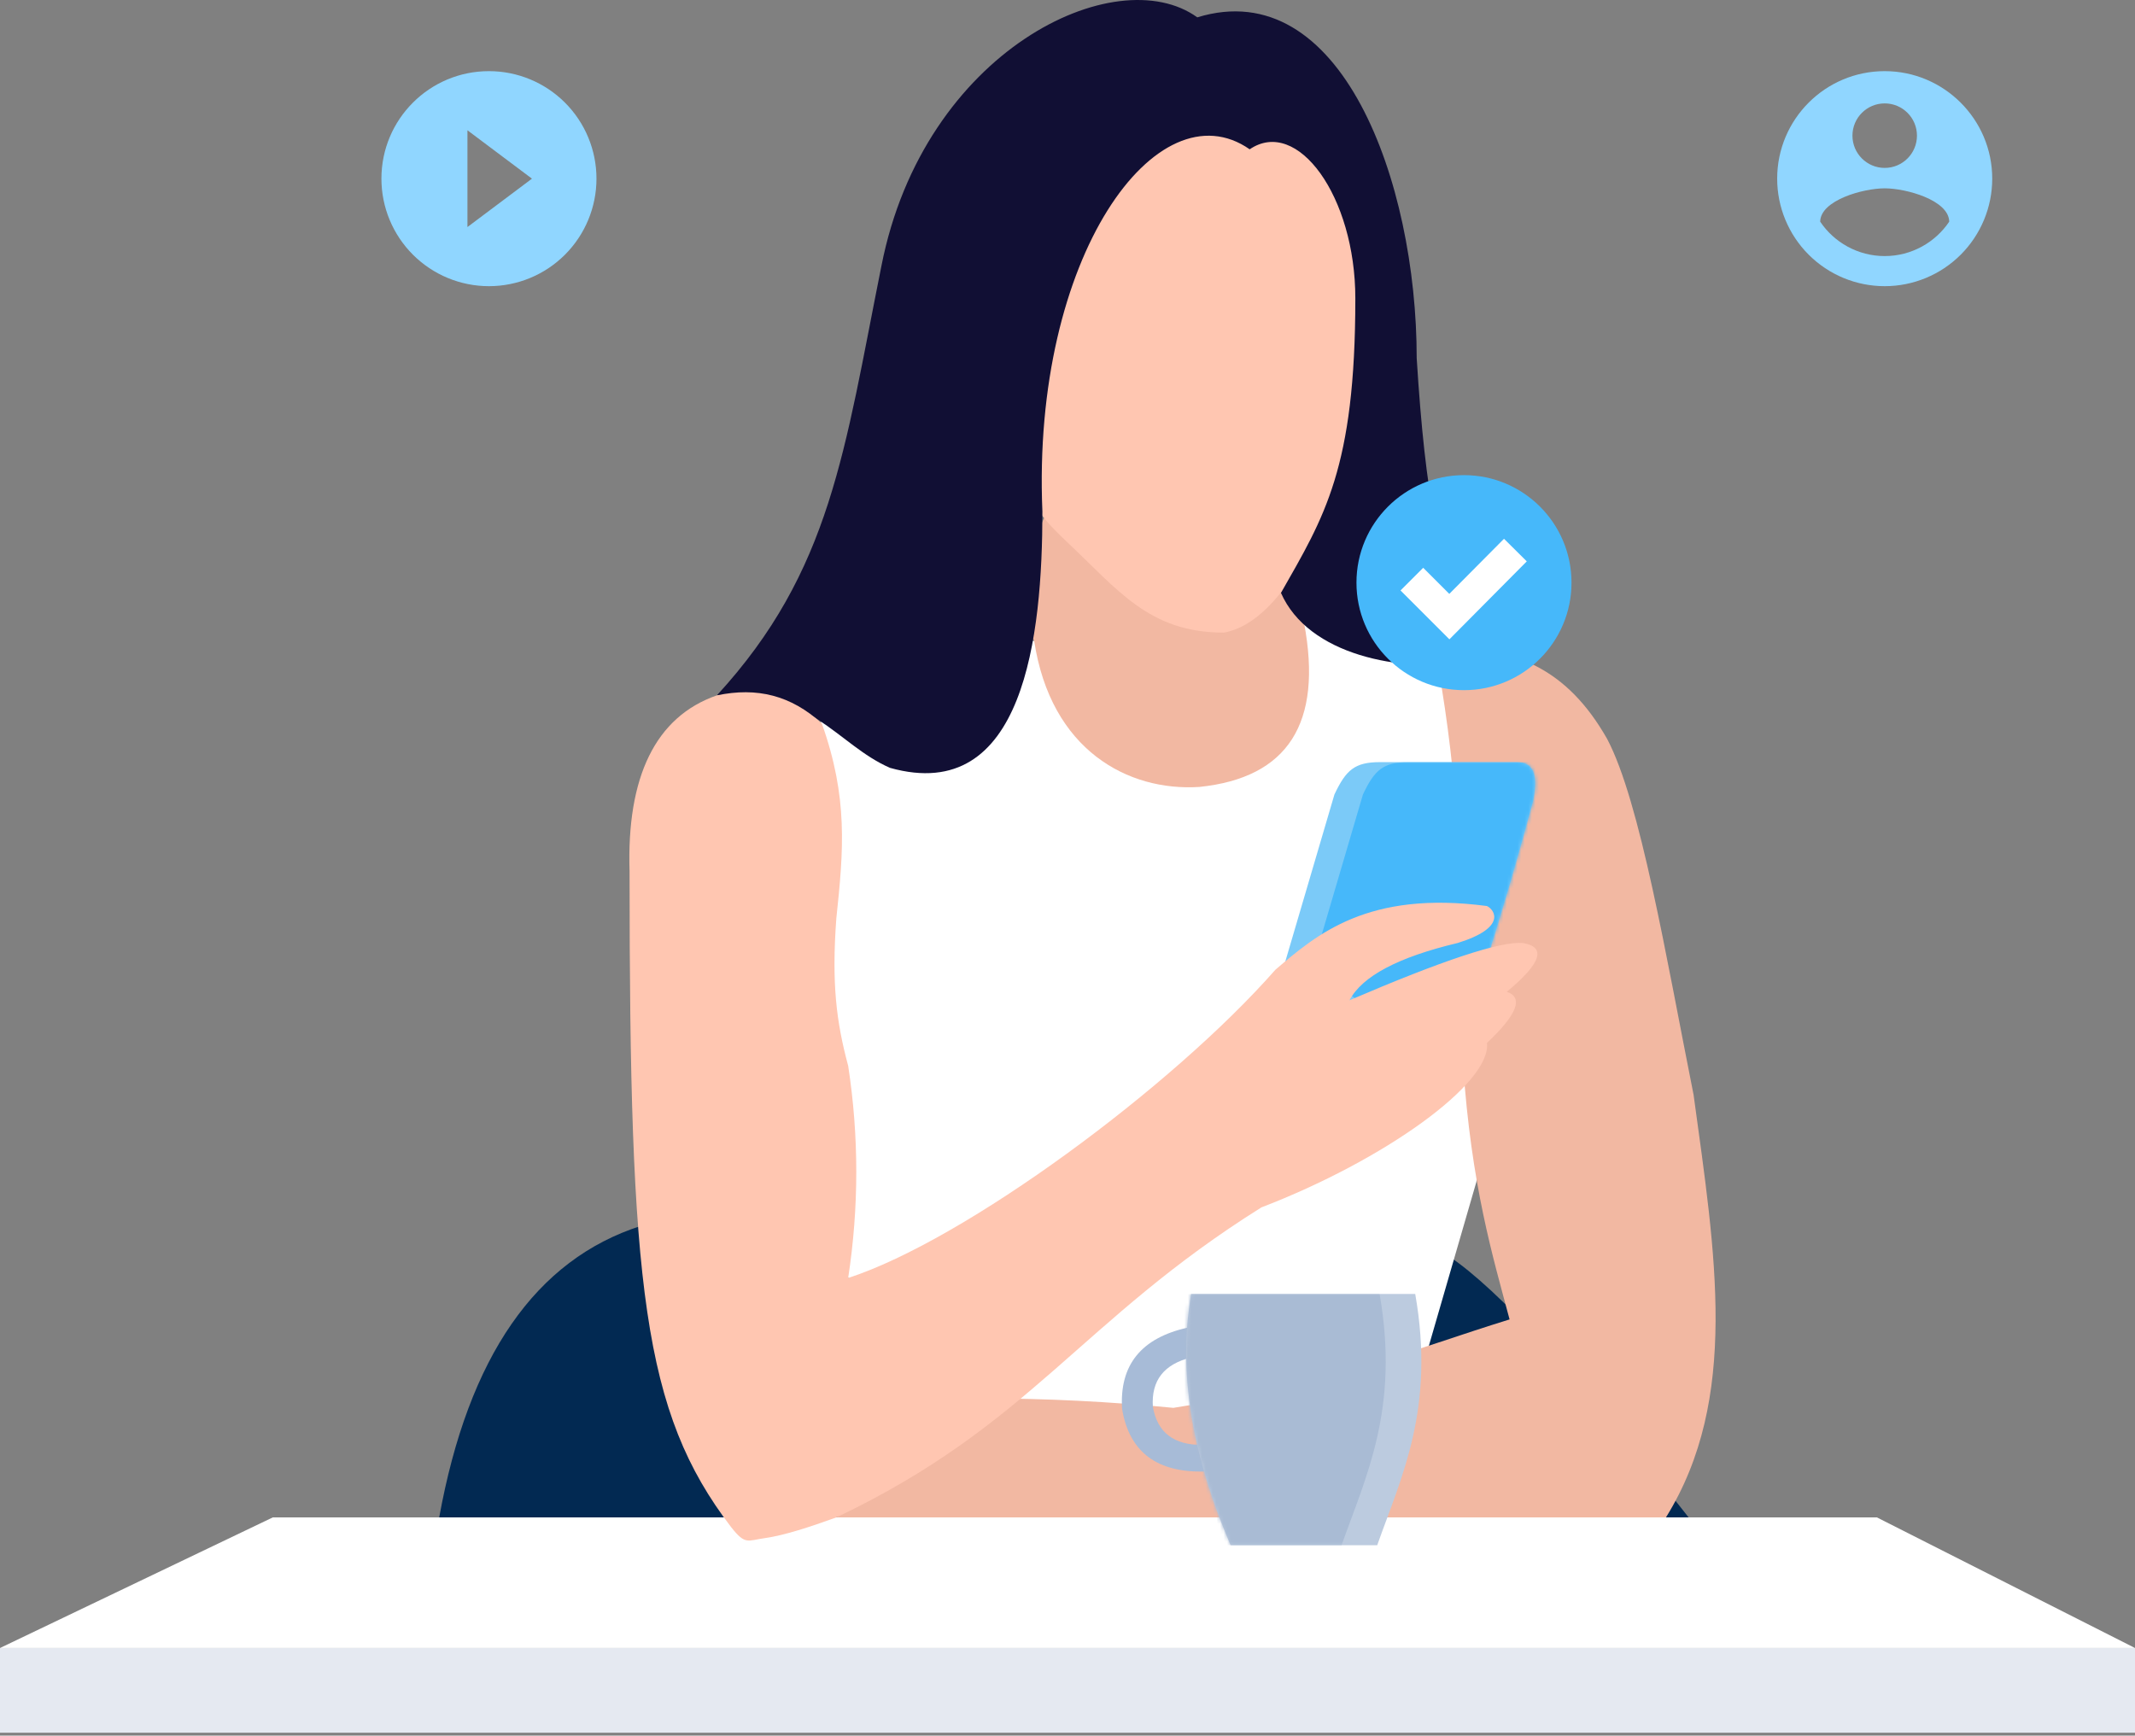 <svg xmlns="http://www.w3.org/2000/svg" xmlns:xlink="http://www.w3.org/1999/xlink" width="599px" height="487px" viewBox="0 0 599 487"><rect x="0" y="0" width="599" height="487" fill="#808080" stroke="none"/><title>banner_dp</title><defs><path d="M175.841,117.614 C178.123,151.606 184.232,171.676 188.885,189.173 C160.838,197.842 140.969,206.737 94.552,213.986 C76.599,212.223 58.879,211.341 41.391,211.341 L0,244.726 C100.702,244.726 178.289,244.726 232.76,244.726 C253.465,211.341 246.598,170.782 240.516,126.178 C232.76,87.258 225.554,43.835 216.248,26.268 C204.796,6.119 190.438,1.662 174.328,0.329 C171.067,-1.059 168.883,2.15 168.883,6.119 C174.328,37.568 175.841,63.889 175.841,117.614 Z" id="path-1"></path><path d="M8.52651283e-14,57.093 C4.88,40.432 9.587,24.427 14.12,9.078 C17.366,2.198 19.796,-1.70530257e-13 26.929,-1.70530257e-13 C44.399,-1.70530257e-13 50.112,-1.70530257e-13 65.246,-1.70530257e-13 C70.721,-1.70530257e-13 71.07,4.708 69.842,10.934 C65.682,26.488 61.19,41.874 56.366,57.093 L18.436,71.323 L8.52651283e-14,57.093 Z" id="path-3"></path><path d="M1.388,1.36424205e-12 C-0.158,9.719 -3.515,33.341 12.475,70.509 C22.434,70.509 40.703,70.509 53.593,70.509 C60.428,51.174 69.911,32.21 64.264,1.36424205e-12 C48.931,1.36424205e-12 17.804,1.36424205e-12 1.388,1.36424205e-12 Z" id="path-5"></path></defs><g id="landing" stroke="none" stroke-width="1" fill="none" fill-rule="evenodd"><g id="03_Digital-Profiles" transform="translate(-821, -291)"><g id="banner_dp" transform="translate(821, 291)"><polygon id="Rectangle" fill="#E5E9F1" points="-1.51834448e-12 462.418 599 462.418 599 486.186 -1.51834448e-12 486.186"></polygon><polygon id="Path-84" fill="#FFFFFF" points="-1.47552109e-13 462.418 76.533 425.771 526.588 425.771 599 462.418"></polygon><path d="M179.88,343.959 C150.29,353.412 131.405,380.683 123.225,425.771 L473.76,425.771 C442.763,386.153 420.336,361.721 406.48,352.476 C345.018,352.476 234.644,343.959 179.88,343.959 Z" id="Path-80" fill="#022952"></path><polygon id="Path-79" fill="#FFFFFF" points="290.152 179.808 344.34 197.121 367.267 173.114 408.972 187.912 436.087 213.848 414.19 331.709 398.781 384.884 318.37 416.206 237.965 358.589 210.538 270.599 234.644 187.912"></polygon><g id="Path-75" transform="translate(234.644, 181.045)"><mask id="mask-2" fill="white"><use xlink:href="#path-1"></use></mask><use id="Mask" fill="#F2B8A2" xlink:href="#path-1"></use></g><path d="M292.913,145.396 C289.766,151.956 287.925,158.567 287.39,165.229 C286.812,172.442 287.39,174.889 290.152,179.808 C294.793,210.496 316.481,222.108 336.513,220.807 C361.357,218.236 371.149,202.93 365.889,174.889 L349.191,145.396 L292.913,145.396 Z" id="Path-76" fill="#F2B8A2"></path><g id="Path-74" transform="translate(360.269, 213.848)"><mask id="mask-4" fill="white"><use xlink:href="#path-3"></use></mask><use id="Mask" fill="#7BCAF8" xlink:href="#path-3"></use><path d="M8,57.093 C12.88,40.432 17.587,24.427 22.12,9.078 C25.366,2.198 27.796,3.46744855e-12 34.929,3.46744855e-12 C52.399,3.46744855e-12 58.112,3.46744855e-12 73.246,3.46744855e-12 C78.721,3.46744855e-12 79.07,4.708 77.842,10.934 C73.682,26.488 69.19,41.874 64.366,57.093 L26.436,71.323 L8,57.093 Z" fill="#46B8FA" mask="url(#mask-4)"></path></g><path d="M287.449,123.744 C286.907,139.015 290.041,143.121 299.053,151.779 C313.714,165.526 322.316,177.508 343.415,177.508 C354.095,175.522 364.252,163.036 373.888,140.049 L390.989,115.718 L386.825,63.15 L365.451,36.059 L343.415,29.022 L303.001,40.539 C293.588,69.109 288.404,96.844 287.449,123.744 Z" id="Path-72" fill="#FFC6B1"></path><path d="M292.458,143.525 C292.458,178.336 287.39,226.011 249.713,215.458 C234.773,208.968 226.903,192.589 201.128,195.115 C233.236,160.183 236.895,126.39 247.3,74.59 C259.178,14.112 313.121,-11.57 335.914,4.867 C376.166,-7.478 397.472,50.827 397.472,100.481 C399.958,140.422 403.614,155.37 412.629,185.944 C392.733,188.74 367.097,183.852 359.389,166.361 C371.553,144.987 380.255,131.396 380.255,83.729 C380.255,55.11 363.999,32.778 350.614,41.894 C324.78,23.848 289.417,71.861 292.458,143.525 Z" id="Path-71" fill="#110F34"></path><path d="M230.562,202.975 C221.93,195.115 212.394,192.742 201.128,195.115 C183.836,201.119 175.797,218.08 176.631,244.552 C176.631,361.034 180.351,396.129 205.128,428.498 C209.136,433.608 209.656,432.268 214.758,431.554 C219.86,430.84 227.142,428.498 234.644,425.771 C289.227,399.8 303.145,370.562 353.915,338.779 C388.365,325.554 418.488,303.94 417.187,292.641 C425.657,284.66 427.51,279.876 422.747,278.289 C432.457,270.256 433.937,265.69 427.188,264.591 C420.925,264.097 404.735,269.457 378.619,280.669 C382.156,273.927 392.274,268.567 408.972,264.591 C422.747,260.323 419.411,255.295 417.187,254.226 C383.822,249.815 369.503,262.107 357.827,272.102 C328.878,305.037 270.694,347.964 237.965,358.589 C240.998,338.779 240.998,318.784 237.965,299.063 C234.644,286.723 233.294,275.965 234.644,257.672 C236.687,238.531 237.965,223.75 230.562,202.975 Z" id="Path-73" fill="#FFC6B1"></path><path d="M333.226,372.516 L334.292,380.87 C326.58,382.733 322.967,387.347 323.451,394.713 C324.682,401.952 329.341,405.522 337.428,405.424 L338.381,412.887 C324.712,413.356 316.858,407.521 314.82,395.38 C314.02,383.04 320.155,375.419 333.226,372.516 L333.226,372.516 Z" id="Combined-Shape" fill="#A7BBD7"></path><g id="Path-77" transform="translate(332.796, 363.076)"><mask id="mask-6" fill="white"><use xlink:href="#path-5"></use></mask><use id="Mask" fill="#BCCBDF" xlink:href="#path-5"></use><path d="M-8.612,1.36424205e-12 C-10.158,9.719 -13.515,33.341 2.475,70.509 C12.434,70.509 30.703,70.509 43.593,70.509 C50.428,51.174 59.911,32.21 54.264,1.36424205e-12 C38.931,1.36424205e-12 7.804,1.36424205e-12 -8.612,1.36424205e-12 Z" fill="#A9BBD4" mask="url(#mask-6)"></path></g><circle id="Oval" fill="#46B8FA" cx="410.738" cy="163.487" r="30.167"></circle><polygon id="Path-85" fill="#FFFFFF" fill-rule="nonzero" points="421.967 151.175 428.355 157.515 406.644 179.39 392.93 165.676 399.294 159.312 406.619 166.637"></polygon><g id="play-circle" transform="translate(107.013, 19.963)" fill="#90D6FF" fill-rule="nonzero"><path d="M24.134,43.743 L24.134,16.592 L42.234,30.167 M30.167,0 C13.506,0 0,13.506 0,30.167 C0,38.168 3.178,45.841 8.836,51.499 C14.493,57.156 22.166,60.335 30.167,60.335 C38.168,60.335 45.841,57.156 51.499,51.499 C57.156,45.841 60.335,38.168 60.335,30.167 C60.335,22.166 57.156,14.493 51.499,8.836 C45.841,3.178 38.168,0 30.167,0 Z" id="Shape"></path></g><g id="account-circle" transform="translate(498.609, 19.963)" fill="#90D6FF" fill-rule="nonzero"><path d="M30.167,51.888 C22.626,51.888 15.959,48.026 12.067,42.234 C12.157,36.201 24.134,32.882 30.167,32.882 C36.201,32.882 48.177,36.201 48.268,42.234 C44.376,48.026 37.709,51.888 30.167,51.888 M30.167,9.05 C35.166,9.05 39.218,13.102 39.218,18.1 C39.218,23.099 35.166,27.151 30.167,27.151 C25.169,27.151 21.117,23.099 21.117,18.1 C21.117,13.102 25.169,9.05 30.167,9.05 M30.167,0 C13.506,0 0,13.506 0,30.167 C0,38.168 3.178,45.841 8.836,51.499 C14.493,57.156 22.166,60.335 30.167,60.335 C38.168,60.335 45.841,57.156 51.499,51.499 C57.156,45.841 60.335,38.168 60.335,30.167 C60.335,13.485 46.759,0 30.167,0 Z" id="Shape"></path></g></g></g></g></svg>